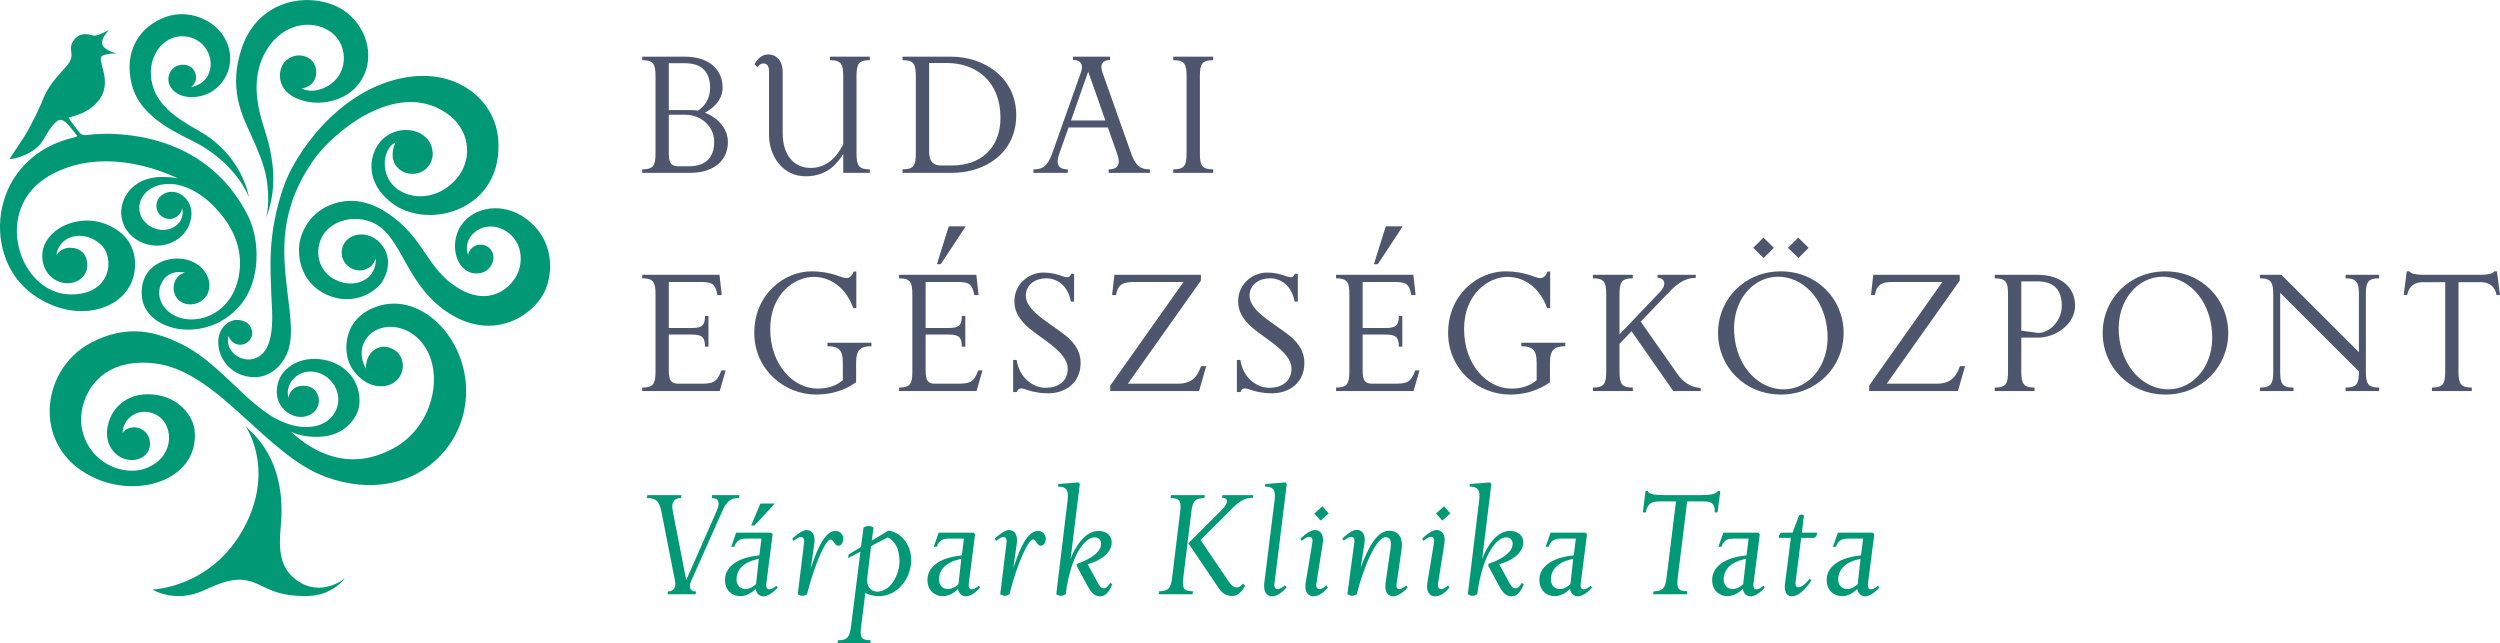 <?xml version="1.0" encoding="UTF-8"?>
<!DOCTYPE svg PUBLIC "-//W3C//DTD SVG 1.1//EN" "http://www.w3.org/Graphics/SVG/1.1/DTD/svg11.dtd">
<!-- Creator: CorelDRAW 2018 (64-Bit) -->
<svg xmlns="http://www.w3.org/2000/svg" xml:space="preserve" width="1500px" height="386px" version="1.1" style="shape-rendering:geometricPrecision; text-rendering:geometricPrecision; image-rendering:optimizeQuality; fill-rule:evenodd; clip-rule:evenodd"
viewBox="0 0 1500 385.91"
 xmlns:xlink="http://www.w3.org/1999/xlink">
 <defs>
  <style type="text/css">
   <![CDATA[
    .fil1 {fill:#019875;fill-rule:nonzero}
    .fil0 {fill:#4D566C;fill-rule:nonzero}
   ]]>
  </style>
 </defs>
 <g id="Layer_x0020_1">
  <g id="_1747149668832">
   <g>
    <path class="fil0" d="M414.16 103.66l-28.83 0 0 -2.09c6.75,0 7.98,-2.33 7.98,-9.69l0 -46.14c0,-7.36 -1.23,-9.69 -7.98,-9.69l0 -2.09 25.64 0c13.87,0 22.58,7.24 22.58,18.53 0,7.98 -6.26,12.64 -10.55,15.1 7.36,2.81 13.74,9.32 13.74,17.53 0,11.3 -8.59,18.54 -22.58,18.54zm-3.19 -65.77l-9.69 0 0 28.1 13.5 0c1.23,0 2.58,0.12 3.92,0.37 4.06,-2.58 7.36,-7 7.36,-13.87 0,-9.45 -5.14,-14.6 -15.09,-14.6zm0.25 30.92l-9.94 0 0 22.7c0,4.66 0.37,8.22 5.77,8.22l6.26 0c9.94,0 15.21,-5.16 15.21,-14.61 0,-9.32 -7.85,-16.31 -17.3,-16.31z"/>
    <path class="fil0" d="M505.94 103.66l0 -11.29c-3.07,4.79 -8.96,13.37 -22.58,13.37 -13.49,0 -21.96,-11.78 -21.96,-25.02l0 -38.17c0,-3.31 -1.59,-4.53 -3.31,-4.53 -1.72,0 -2.57,0.98 -3.68,2.2l-1.72 -1.72c1.96,-3.31 4.3,-5.89 8.47,-5.89 4.17,0 8.46,3.32 8.46,10.56l0 36.68c0,13.87 7.36,20.86 16.69,20.86 9.45,0 15.46,-6.01 19.63,-14.11l0 -40.86c0,-6.99 -0.98,-9.69 -7.97,-9.69l0 -2.09 23.92 0 0 2.09c-6.75,0 -7.97,2.33 -7.97,9.69l0 46.14c0,7.36 1.22,9.69 7.97,9.69l0 2.09 -15.95 0z"/>
    <path class="fil0" d="M571.33 103.66l-29.81 0 0 -2.09c6.75,0 7.98,-2.33 7.98,-9.69l0 -46.14c0,-7.36 -1.23,-9.69 -7.98,-9.69l0 -2.09 29.2 0c19.87,0 39.02,12.64 39.02,35.1 0,22.69 -18.65,34.6 -38.41,34.6zm-3.19 -65.89l-10.67 0 0 53.24c0,4.42 1.47,8.23 7.11,8.23l6.87 0c16.57,0 28.84,-10.18 28.84,-28.59 0,-21.59 -14.24,-32.88 -32.15,-32.88z"/>
    <path class="fil0" d="M665.19 103.66l0 -2.09c3.56,0 7.98,-1.11 5.15,-9.2l-5.64 -15.95 -23.56 0 -5.64 15.95c-2.82,8.09 1.59,9.2 5.15,9.2l0 2.09 -20.61 0 0 -2.09c4.91,0 8.34,-1.23 11.29,-9.57l17.3 -48.83c1.59,-4.55 -0.25,-7.24 -4.79,-7.24l0 -1.97 22.21 0 0 1.97c-4.41,0 -6.25,2.69 -4.66,7.24l17.3 48.83c2.94,8.34 6.38,9.57 11.28,9.57l0 2.09 -24.78 0zm-12.27 -60.74l-10.31 29.33 20.62 0 -10.31 -29.33z"/>
    <path class="fil0" d="M703.96 103.66l0 -2.09c6.76,0 7.99,-2.33 7.99,-9.69l0 -46.14c0,-7.36 -1.23,-9.69 -7.99,-9.69l0 -2.09 23.95 0 0 2.09c-6.75,0 -7.98,2.33 -7.98,9.69l0 46.14c0,7.36 1.23,9.69 7.98,9.69l0 2.09 -23.95 0z"/>
    <path class="fil0" d="M431.83 234.59l-46.5 0 0 -2.09c6.75,0 7.98,-2.33 7.98,-9.69l0 -46.18c0,-7.37 -1.23,-9.69 -7.98,-9.69l0 -2.09 46.38 0 1.35 12.14 -2.58 0c-1.35,-7.48 -3.8,-7.85 -11.28,-7.85l-17.92 0 0 27.62 13.74 0c6.26,0 7.98,-1.6 7.98,-7.25l2.08 0 0 18.43 -2.08 0c0,-5.65 -1.72,-7.25 -7.98,-7.25l-13.74 0 0 21.26c0,6.39 1.35,8.22 5.77,8.22l12.76 0c7.61,0 10.31,-0.37 13.01,-7.97l2.57 0 -3.56 12.39z"/>
    <path class="fil0" d="M513.67 217.41l0 11.9c-2.58,1.72 -10.31,7.37 -24.05,7.37 -18.9,0 -37.05,-14.85 -37.05,-36.98 0,-23.56 18.4,-36.94 34.22,-36.94 12.4,0 17.92,4.05 20.99,4.05 2.94,0 4.05,-2.94 4.42,-3.92l1.59 0 0 21.96 -1.84 0c-4.05,-11.66 -13.13,-18.77 -23.8,-18.77 -11.05,0 -26.01,9.93 -26.01,31.29 0,21.27 13.61,35.75 28.46,35.75 8.47,0 12.76,-3.19 15.09,-5.03l0 -10.68c0,-7.38 -2.45,-9.71 -9.2,-9.71l0 -2.09 26.38 0 0 2.09c-6.75,0 -9.2,2.33 -9.2,9.71z"/>
    <path class="fil0" d="M585.93 234.59l-46.5 0 0 -2.09c6.75,0 7.98,-2.33 7.98,-9.69l0 -46.18c0,-7.37 -1.23,-9.69 -7.98,-9.69l0 -2.09 46.38 0 1.35 12.14 -2.57 0c-1.36,-7.48 -3.81,-7.85 -11.3,-7.85l-17.91 0 0 27.62 13.74 0c6.26,0 7.98,-1.6 7.98,-7.25l2.08 0 0 18.43 -2.08 0c0,-5.65 -1.72,-7.25 -7.98,-7.25l-13.74 0 0 21.26c0,6.39 1.35,8.22 5.77,8.22l12.76 0c7.61,0 10.3,-0.37 13,-7.97l2.58 0 -3.56 12.39zm-21.47 -76.12l-2.33 0 7.12 -22.7 10.18 0 -14.97 22.7z"/>
    <path class="fil0" d="M628.87 235.94c-9.32,0 -13.86,-2.94 -16.07,-2.94 -1.6,0 -2.21,0.85 -2.82,2.2l-2.09 0 0 -19.27 2.09 0c1.59,10.68 9.81,16.7 17.3,16.7 7.73,0 13.37,-3.93 13.37,-11.53 0,-7.25 -8.71,-13.53 -14.97,-18.07 -6.25,-4.56 -17.05,-11.07 -17.05,-22.11 0,-11.16 9.2,-17.42 17.3,-17.42 8.1,0 11.66,2.82 14.6,2.82 1.47,0 1.84,-1.47 2.09,-2.08l1.84 0 0 16.68 -1.97 0c-1.59,-9.69 -8.46,-13.99 -14.72,-13.99 -6.26,0 -12.27,3.56 -12.27,10.43 0,7.12 8.83,13.13 16.32,18.42 6.38,4.54 16.56,10.44 16.56,21.88 0,12.14 -9.2,18.28 -19.51,18.28z"/>
    <path class="fil0" d="M719.44 234.59l-53.27 0 0 -3.31 43.94 -62.14 -29.59 0c-6.37,0 -9.81,1.23 -10.91,7.85l-2.34 0 1.36 -12.14 51.92 0 0 3.44 -43.83 61.88 29.83 0c9.21,0 11.91,-4.66 14.12,-10.55l3.06 0 -4.29 14.97z"/>
    <path class="fil0" d="M763.12 235.94c-9.33,0 -13.87,-2.94 -16.08,-2.94 -1.59,0 -2.2,0.85 -2.82,2.2l-2.08 0 0 -19.27 2.08 0c1.6,10.68 9.82,16.7 17.31,16.7 7.72,0 13.37,-3.93 13.37,-11.53 0,-7.25 -8.71,-13.53 -14.97,-18.07 -6.26,-4.56 -17.06,-11.07 -17.06,-22.11 0,-11.16 9.21,-17.42 17.3,-17.42 8.1,0 11.66,2.82 14.6,2.82 1.48,0 1.84,-1.47 2.09,-2.08l1.84 0 0 16.68 -1.96 0c-1.6,-9.69 -8.47,-13.99 -14.73,-13.99 -6.25,0 -12.27,3.56 -12.27,10.43 0,7.12 8.84,13.13 16.32,18.42 6.38,4.54 16.57,10.44 16.57,21.88 0,12.14 -9.21,18.28 -19.51,18.28z"/>
    <path class="fil0" d="M848.14 234.59l-46.5 0 0 -2.09c6.75,0 7.98,-2.33 7.98,-9.69l0 -46.18c0,-7.37 -1.23,-9.69 -7.98,-9.69l0 -2.09 46.38 0 1.35 12.14 -2.58 0c-1.35,-7.48 -3.8,-7.85 -11.28,-7.85l-17.92 0 0 27.62 13.75 0c6.25,0 7.97,-1.6 7.97,-7.25l2.08 0 0 18.43 -2.08 0c0,-5.65 -1.72,-7.25 -7.97,-7.25l-13.75 0 0 21.26c0,6.39 1.35,8.22 5.77,8.22l12.76 0c7.6,0 10.31,-0.37 13,-7.97l2.58 0 -3.56 12.39zm-21.47 -76.12l-2.33 0 7.12 -22.7 10.18 0 -14.97 22.7z"/>
    <path class="fil0" d="M929.98 217.41l0 11.9c-2.58,1.72 -10.31,7.37 -24.05,7.37 -18.9,0 -37.05,-14.85 -37.05,-36.98 0,-23.56 18.4,-36.94 34.23,-36.94 12.39,0 17.91,4.05 20.98,4.05 2.95,0 4.05,-2.94 4.42,-3.92l1.59 0 0 21.96 -1.84 0c-4.05,-11.66 -13.13,-18.77 -23.8,-18.77 -11.05,0 -26.01,9.93 -26.01,31.29 0,21.27 13.61,35.75 28.46,35.75 8.47,0 12.76,-3.19 15.09,-5.03l0 -10.68c0,-7.38 -2.45,-9.71 -9.2,-9.71l0 -2.09 26.38 0 0 2.09c-6.75,0 -9.2,2.33 -9.2,9.71z"/>
    <path class="fil0" d="M1003.96 234.59l-25.03 -35.87 -7.23 7.5 0 16.59c0,7.36 1.22,9.69 7.97,9.69l0 2.09 -23.93 0 0 -2.09c6.75,0 7.98,-2.33 7.98,-9.69l0 -46.18c0,-7.37 -1.23,-9.69 -7.98,-9.69l0 -2.09 23.93 0 0 2.09c-6.75,0 -7.97,2.32 -7.97,9.69l0 23.94 24.04 -25.17c5.27,-5.52 2.21,-8.83 -1.23,-8.83l0 -1.72 22.95 0 0 1.84c-5.4,0 -9.94,2.33 -15.59,8.09l-17.42 18.16 21.97 31.34c5.52,7.86 11.65,8.22 13.98,8.47l0 1.84 -16.44 0z"/>
    <path class="fil0" d="M1068.5 236.68c-21.6,0 -37.67,-16.57 -37.67,-36.98 0,-20.37 16.07,-36.94 37.67,-36.94 21.59,0 37.67,16.57 37.67,36.94 0,20.41 -16.08,36.98 -37.67,36.98zm-4.79 -70.48c-14.35,1.96 -25.77,16.93 -22.82,37.32 2.94,20.4 18.16,31.81 32.39,29.84 14.48,-1.95 25.77,-17.06 22.82,-37.46 -2.94,-20.38 -18.03,-31.66 -32.39,-29.7zm-5.52 -11.41l-6.26 -6.14 6.14 -6.13 6.25 6.13 -6.13 6.14zm20.86 0l-6.26 -6.14 6.14 -6.13 6.26 6.13 -6.14 6.14z"/>
    <path class="fil0" d="M1174.75 234.59l-53.25 0 0 -3.31 43.92 -62.14 -29.57 0c-6.38,0 -9.81,1.23 -10.92,7.85l-2.33 0 1.35 -12.14 51.9 0 0 3.44 -43.8 61.88 29.81 0c9.21,0 11.91,-4.66 14.12,-10.55l3.06 0 -4.29 14.97z"/>
    <path class="fil0" d="M1222.96 202.53l-10.18 0 0 20.28c0,7.36 1.35,9.69 7.97,9.69l0 2.09 -23.92 0 0 -2.09c6.75,0 7.98,-2.33 7.98,-9.69l0 -46.19c0,-7.35 -1.23,-9.68 -7.98,-9.68l0 -2.09 25.64 0c13.87,0 22.58,7.24 22.58,18.53 0,11.16 -11.78,19.15 -22.09,19.15zm-0.49 -33.75l-9.69 0 0 29.58 10.18 1.35c6.63,0 14.11,-7.01 14.11,-16.33 0,-9.45 -4.66,-14.6 -14.6,-14.6z"/>
    <path class="fil0" d="M1299.28 236.68c-21.6,0 -37.67,-16.57 -37.67,-36.98 0,-20.37 16.07,-36.94 37.67,-36.94 21.59,0 37.67,16.57 37.67,36.94 0,20.41 -16.08,36.98 -37.67,36.98zm-4.79 -70.48c-14.35,1.96 -25.77,16.93 -22.82,37.32 2.95,20.4 18.16,31.81 32.39,29.84 14.48,-1.95 25.77,-17.06 22.82,-37.46 -2.94,-20.38 -18.03,-31.66 -32.39,-29.7z"/>
    <path class="fil0" d="M1407.37 234.59l0 -2.09c6.75,0 7.98,-2.33 7.98,-9.69l-47.24 -47.16 0 47.16c0,6.99 0.98,9.69 7.98,9.69l0 2.09 -20.13 0 0 -2.09c6.99,0 7.98,-2.7 7.98,-9.69l0 -46.18c0,-6.88 -0.99,-9.69 -7.98,-9.69l0 -2.09 12.89 0 46.5 46.41 0 -34.63c0,-6.88 -1.11,-9.69 -7.98,-9.69l0 -2.09 20.12 0 0 2.09c-6.74,0 -7.97,2.32 -7.97,9.69l0 46.18c0,7.36 1.23,9.69 7.97,9.69l0 2.09 -20.12 0z"/>
    <path class="fil0" d="M1497.92 176.99c-0.74,-3.79 -2.83,-7.73 -9.82,-7.73l-13 0 0 53.55c0,7.36 1.22,9.69 7.97,9.69l0 2.09 -23.93 0 0 -2.09c6.75,0 7.98,-2.33 7.98,-9.69l0 -53.55 -13.01 0c-6.99,0 -9.08,3.94 -9.81,7.73l-2.09 0 1.84 -14.23 1.6 0c0.49,0.62 1.1,2.09 9.57,2.09l31.78 0c8.46,0 9.08,-1.47 9.57,-2.09l1.59 0 1.84 14.23 -2.08 0z"/>
   </g>
   <path class="fil1" d="M316.06 131.48c-14.26,-10.76 -31.56,-7.34 -39.03,3.19 -8.74,12.31 -2.59,31.2 10.82,29.21 4.13,-0.62 7.5,-4.01 8.16,-8.23 0.68,-4.19 -2.21,-8.18 -6.4,-8.83 -4.08,-0.67 -7.91,2.01 -8.78,5.98 -1.73,-4.52 -0.74,-11.61 7.25,-15.56 10.24,-5.07 27.28,4.13 23.92,22.4 -1.92,10.44 -16.52,26.28 -37.83,12.73 -18.86,-11.98 -19.55,-30.38 -42.64,-45.19 -21.29,-13.66 -39.35,-3.63 -45.81,5.1 -4.47,6.05 -6.78,12.14 -6.26,20.01 0.76,11.63 7.61,22.42 21.42,26.21 9.56,2.66 20,-0.34 26.72,-7.33 3.68,-3.86 9.5,-16.08 0.26,-25.68 -8.33,-8.64 -21.82,-5.08 -22.82,5.04 -0.48,4.78 2.34,9.03 6.68,10.82 3.31,1.35 6.17,0.92 8.16,0.02 4.58,-1.86 5.48,-6.38 5.48,-6.38 0,0 0.83,4.42 -2.44,9.21 -3.55,5.18 -13.22,8.69 -23.23,2.78 -8.48,-5.02 -11.47,-16.45 -6.02,-25.74 3.83,-6.54 13.74,-11.93 25.56,-9.21 22.17,5.12 21.54,36.42 48.8,54.95 28.74,19.57 54.22,0.93 59.79,-14.54 4.73,-13.18 2.54,-30.21 -11.76,-40.96zm-269.86 -50.17c0,0 0.13,0.19 0.04,0.39 -0.09,0.2 -0.35,0.33 -0.55,0.4 -51.59,11.21 -57.6,69.94 -27.53,93.3 25.99,20.22 58.17,11.08 62.33,-11.28 1.74,-9.38 -0.02,-22.79 -16.62,-29.57 -12.91,-5.25 -28.49,-1 -35.52,9.24 -5.57,8.11 -3.25,20.19 5.7,24.59 8.53,4.2 18.29,-0.69 18.34,-9.26 0.04,-7.18 -4.69,-10.35 -9.83,-10.52 -6.14,-0.2 -8.62,4.35 -8.62,4.35 0,0 -0.09,-5.3 5.58,-9.17 4.48,-3.03 13.29,-4.08 21.01,2.96 8.7,7.94 6.18,30.67 -18.93,29.85 -30.31,-0.99 -46.54,-51.03 -12.3,-71.01 25.26,-14.74 55.69,-8.77 77.51,1.41 -2.93,-0.74 -8.46,-0.99 -11.8,-0.78 -12.23,0.77 -19.08,8.01 -21.4,15.44 -3.75,11.99 4.63,23.65 17.38,25.45 9.14,1.3 17.79,-3.01 21.8,-10.66 2.39,-4.55 4.08,-13.11 -2.83,-18.83 -6.83,-5.68 -16.54,-1.2 -16.12,6.36 0.23,3.54 2.73,6.4 6.18,7.16 2.78,0.6 4.49,-0.15 5.84,-1.05 3.14,-1.91 3.41,-5.23 3.41,-5.23 0,0 1.11,3.13 -0.71,7.04 -1.98,4.21 -8.97,8.12 -16.71,4.75 -6.71,-2.9 -10.48,-10.49 -6.89,-17.59 4.12,-8.16 14.65,-9.99 22.56,-8.01 6,1.49 11.15,4.53 15.3,7.73l-0.17 -0.21c14.18,11.89 22.86,26.58 21.15,43.46 -3.09,30.67 -34.51,36.61 -45.42,21.98 -3.43,-4.61 -3.4,-9.62 -1.94,-13.21 4.11,-10.12 14.48,-7.21 14.48,-7.21 0,0 -3.04,0.53 -5.05,3.48 -2.11,3.09 -2.78,8.62 0.97,12.54 4.71,4.92 13.36,3.45 16.97,-2.03 5.38,-8.17 -1.29,-20.89 -14.75,-22.35 -12.26,-1.33 -25.9,6.59 -23.87,23.21 2.55,20.9 38.83,28.13 58.7,4.98 13.04,-15.14 11.88,-39.79 5.12,-53.54 -11.54,-23.47 -34.13,-44.71 -72.98,-48.96 -8.8,-0.97 -16.8,-0.87 -24.01,0.08 -0.67,0.07 -1.69,0.1 -2.42,-0.14 -0.85,-0.28 -1.62,-1.05 -1.91,-1.36l-4.1 -5.38c-1.24,-1.66 -2.63,-3.34 -1.98,-3.66 0.55,-0.21 2.06,-0.57 3.32,-1 4.93,-1.59 11.65,-4.5 15.7,-11.32 4.51,-7.58 1.16,-15.78 0.61,-18.55 -0.66,-3.22 -1.22,-4.67 -0.41,-5.63 0.89,-1.06 3.97,-1.85 7.57,-1.93 0.51,-0.04 1.5,-0.09 1.5,-0.09 0,0 -4.82,-0.91 -7.63,-3.77 -0.89,-0.91 -1.34,-2.24 -0.74,-4.41 0.62,-2.17 3.83,-5.84 3.83,-5.84 0,0 -6.27,3.61 -8.78,3.44 -2.21,-0.13 -8.16,-3.3 -12.57,3.08 -2.74,3.98 -0.5,6.7 -1.27,10.19 -0.77,3.48 -3.68,5.78 -8.7,11.65 -6.82,7.94 -8.55,14.23 -9.48,16.24 -0.93,1.97 -4.55,10.52 -10.1,19.57 -1.27,2.09 -8.71,13.14 -8.71,13.14 1.86,0.4 5.09,-0.74 6.8,-1.34 2.26,-0.81 9.82,-3.48 13.78,-10.56 4.51,-8.06 7.2,-10.46 8.97,-11.27 1.76,-0.79 3.76,0.87 5.28,2.44 1.37,1.39 3.88,4.55 5.63,6.81l-0.01 0.01zm252.64 1.38c-2.13,-23.05 -25.49,-42.97 -58.7,-35.66 -39.28,8.64 -63.64,47.29 -69.48,63.6 -10.87,30.39 -8.12,52.34 -7.87,65.96 0.19,9.25 4.16,36.73 -12.39,38.97 -7.02,0.95 -15.66,-5.63 -13.21,-14.05 0.62,2.5 3,4.59 5.22,5.07 5.58,1.23 9.52,-3.53 8.83,-7.83 -0.77,-4.82 -4.59,-6.72 -8.94,-6.82 -6.33,-0.16 -13.98,7.18 -10.5,19.14 1.73,5.97 7.29,13.55 18.06,15.03 7.5,1.03 15.52,-2.13 20.86,-11.07 6.18,-10.37 3.51,-24.19 1.59,-40.94 -2.62,-22.88 -5.33,-48.36 16.4,-78.88 10.68,-14.99 48.31,-47.77 78.67,-27.71 14.75,9.75 16.18,27.08 7.65,38.26 -13.08,17.13 -35.93,14.52 -42.4,0.58 -4.16,-8.98 -0.42,-18.93 4.68,-20.86 -1.15,2.14 -1.63,4.7 -1.74,6.81 -0.33,6.53 4.82,12.13 12.33,11.97 8.01,-0.18 12.23,-7.42 11.7,-12.8 -0.22,-2.51 -0.97,-6.84 -5.32,-10.1 -7.5,-5.55 -18.45,-4.17 -25.2,2.61 -6.82,6.92 -11.68,23.96 5.79,37.61 22.13,17.27 68.03,4.14 63.97,-38.89zm-197.68 -33.57c-0.78,-4.18 1.62,-8.08 4.71,-9.48 3.78,-1.72 8.36,-0.78 10.38,2.29 2.3,3.48 1.76,7.54 -1.58,10.34 5.45,-1.22 8.47,-4.11 9.82,-6.49 5.8,-10.18 -1.93,-24.92 -16.43,-24.03 -12.32,0.77 -21.81,15.83 -15.64,32.09 5.54,14.62 23.89,22.3 31.6,27.5 22.14,14.9 25.33,36.96 25.33,36.96 0,0 -6.52,-18.72 -30.46,-32.03 -9.85,-5.46 -34.21,-14.55 -39.65,-35 -5.57,-20.9 4.96,-35.64 20.09,-41.12 13.69,-4.94 29.42,1.55 35.57,12.81 8.56,15.67 -1.31,31.33 -13.56,34.41 -12.19,3.05 -19.16,-2.76 -20.18,-8.25zm69.34 -11.65c3.79,-4.41 8.62,-4.7 11.85,-3.89 4.69,1.2 7.3,5.12 7.39,9.17 0.18,7.47 -5.32,9.71 -8.86,10.38 2.68,1.03 6.79,2.29 12.81,-0.12 15.96,-6.39 15.99,-26.05 4.64,-34 -11.84,-8.28 -30.77,-4.7 -40.01,13.89 -9.48,19.09 -1.08,39.31 1.93,49.73 2.85,9.83 4.21,20.5 3.62,28.96 -0.79,11.28 -4.22,18.98 -4.22,18.98 0,0 2.83,-9.58 0.04,-24.55 -1.38,-7.39 -4.7,-15.61 -9.31,-25.62 -5.51,-11.94 -13.33,-27.85 -5.31,-51.65 9.02,-26.71 35.53,-33.47 55,-25.78 15.84,6.25 24.06,23.86 19.76,38.24 -5.54,18.5 -26.1,23.58 -40.14,18.48 -14.86,-5.41 -12.65,-18.18 -9.19,-22.22zm57.38 145.86c-22.67,6.49 -22.79,28.53 -16.56,37.87 7.99,11.93 19.95,12.64 26.07,7.51 6.23,-5.22 5.55,-15.02 -0.95,-18.91 -6.96,-4.17 -12.67,-0.43 -14.99,3.47 -2.17,3.63 -1.87,7.83 -1.87,7.83 0,0 -6.85,-10.39 1.64,-19.78 7.55,-8.37 26.02,-7.66 35,8.84 9.54,17.51 2.46,46.41 -19.94,58.66 -26.1,14.26 -47.45,3.23 -61.64,-9.78 5.29,2.55 13.08,3.66 20.53,2.65 12.67,-1.75 19.61,-11.53 20.39,-18.82 1.5,-14.04 -8.64,-25.95 -23.84,-27.43 -9.6,-0.92 -17.96,2.5 -22.83,9.5 -2.64,3.85 -6.02,15.25 3.35,22.31 8.39,6.35 19.63,1.4 19.1,-7.51 -0.27,-4.23 -3.3,-7.83 -7.73,-8.24 -9.71,-0.91 -10.54,7.16 -10.54,7.16 0,0 -1.31,-3.71 0.85,-8.32 2.34,-4.97 10.17,-10.46 19.78,-5.61 6.6,3.33 11.71,12.08 8.13,20.81 -3.89,9.52 -15.27,12.79 -27.44,9.25 -8.5,-2.46 -14.91,-7.16 -20.63,-11.79 -13.27,-10.82 -27.22,-27.88 -44.63,-36.47 -15.01,-7.37 -32.21,-12.68 -54.64,-0.85 -31.1,16.39 -36.06,65.08 3.99,81.8 27.17,11.34 60.83,-1 58.34,-28.97 -0.76,-8.51 -8.98,-20.37 -24.96,-21.86 -16.53,-1.55 -26.26,9.32 -27.56,21.06 -1.07,9.6 5.13,17.27 13.32,18.19 7.7,0.87 14.12,-4.87 12,-12.62 -1.07,-3.98 -5.05,-6.94 -8.94,-6.94 -5.66,0 -7.1,3.66 -7.1,3.66 0,0 -0.02,-2.36 0.68,-4.27 2,-5.52 8.73,-10.96 17.71,-7.7 12.62,4.58 13.72,25.32 -3.4,32.48 -14.97,6.27 -36.25,-3.57 -39.63,-24.55 -2.24,-13.83 7.22,-41.92 43.39,-38.03 38.45,4.14 66.89,55.34 103.77,68.39 42.9,15.19 75.19,-8.88 82.11,-38.77 8.54,-36.89 -21.51,-72.47 -50.33,-64.22zm-80.7 72.1c-0.18,-0.23 18.45,25.48 -0.83,61.26 -19.42,36.05 -54.9,36.97 -54.9,36.97 0,0 13.32,8.57 31.04,0.45 9.65,-4.42 18.76,-8.4 28.51,-5.15 8.72,2.94 14.08,8.89 33.32,8.61 15.44,-0.23 22.58,-10.62 22.58,-10.62 0,0 -14.52,12.25 -29.59,0.6 -9.23,-7.15 -10.22,-17.33 -8.87,-31.46 4.01,-42.12 -18.49,-57.13 -21.26,-60.66z"/>
  </g>
  <path class="fil1" d="M443.66 297.04l-16.43 0 -0.21 1.78c2.72,0 5.97,0.94 2.93,7.85l-18.21 41.35 -8.06 -41.35c-1.36,-6.91 2.2,-7.85 4.92,-7.85l0.21 -1.78 -20.41 0 -0.21 1.78c4.6,0 7.32,1.05 8.68,8.17l8.17 41.66c0.73,3.87 -0.94,6.17 -4.29,6.17l-0.21 1.68 16.85 0 0.21 -1.68c-3.45,0 -4.61,-2.3 -2.93,-6.17l18.53 -41.66c3.14,-7.12 5.65,-8.17 10.26,-8.17l0.2 -1.78z"/>
  <path id="1" class="fil1" d="M466.61 352.52l-0.84 -1.15c0,0 -2.2,2.2 -4.19,2.2 -1.36,0 -2.09,-1.26 -1.78,-3.56l3.77 -29.52 -0.94 -0.94 -20.94 0 -2.93 8.48 1.78 0c0.73,-1.68 1.68,-4.92 7.01,-4.92l9.32 0 -1.26 10.05 -3.03 0.41c-6.8,0.95 -17.59,4.71 -17.59,14.34 0,6.49 4.5,9.74 9.22,9.74 4.29,0 7.64,-2.83 9.1,-4.29 0.32,1.25 1.26,4.39 4.82,4.39 3.97,0 8.48,-5.23 8.48,-5.23zm-11.31 -17.27l-1.67 15.18c-0.63,0.52 -3.04,2.93 -6.28,2.93 -2.94,0 -5.45,-1.89 -5.45,-5.76 0,-6.59 5.45,-10.36 10.89,-11.72l2.51 -0.63zm9.63 -33.18l-8.69 0 -5.54 13.19 1.98 0 12.25 -13.19z"/>
  <path id="2" class="fil1" d="M505.98 323.32c0,-2.52 -1.78,-4.82 -4.71,-4.82 -7.53,0 -12.35,15.39 -14.76,22.3l2.1 -14.87c0.73,-5.23 -1.47,-7.95 -4.71,-7.95 -3.25,0 -8.59,5.23 -8.59,5.23l0.84 1.26c0,0 3.04,-2.31 4.29,-2.31 1.47,0 2.3,0.63 1.99,3.56l-3.77 30.78c0.84,0.52 1.68,0.94 2.83,0.94 1.05,0 1.88,-0.42 2.72,-0.94 4.92,-19.58 11.51,-32.87 14.13,-32.87 0.84,0 1.57,1.05 2.09,1.78 0.63,0.94 1.37,1.99 2.52,1.99 1.46,0 2.93,-1.36 3.03,-4.08z"/>
  <path id="3" class="fil1" d="M546.72 336.09c0,-9.11 -5.65,-16.65 -13.71,-17.8l-9.95 6.07 1.05 -7.85c-0.84,-0.63 -1.88,-0.94 -3.04,-0.94 -1.04,0 -2.09,0.31 -2.93,0.94l-1.57 11.62 -7.43 4.5 -0.21 2.2 7.33 -3.87 -5.65 44.9c-0.84,6.28 -2.1,8.27 -7.85,8.27l-0.21 1.78 19.68 0 0.2 -1.78c-5.75,0 -6.59,-1.99 -5.75,-8.27l2.51 -20.09c1.26,0.52 4.19,1.88 8.16,1.88 11.41,0 19.37,-10.99 19.37,-21.56zm-7.01 0.52c0,8.48 -5.55,18.32 -13.4,18.32 -3.67,0 -6.6,-3.14 -5.97,-8.17l2.3 -19.15 9.95 -5.24c4.29,1.99 7.12,6.91 7.12,14.24z"/>
  <path id="4" class="fil1" d="M588.08 352.52l-0.83 -1.15c0,0 -2.2,2.2 -4.19,2.2 -1.36,0 -2.09,-1.26 -1.78,-3.56l3.77 -29.52 -0.94 -0.94 -20.94 0 -2.93 8.48 1.78 0c0.73,-1.68 1.67,-4.92 7.01,-4.92l9.32 0 -1.26 10.05 -3.03 0.41c-6.81,0.95 -17.59,4.71 -17.59,14.34 0,6.49 4.5,9.74 9.21,9.74 4.3,0 7.65,-2.83 9.11,-4.29 0.31,1.25 1.26,4.39 4.82,4.39 3.97,0 8.47,-5.23 8.47,-5.23zm-11.3 -17.27l-1.68 15.18c-0.62,0.52 -3.03,2.93 -6.28,2.93 -2.93,0 -5.44,-1.89 -5.44,-5.76 0,-6.59 5.44,-10.36 10.89,-11.72l2.51 -0.63z"/>
  <path id="5" class="fil1" d="M627.46 323.32c0,-2.52 -1.78,-4.82 -4.71,-4.82 -7.54,0 -12.35,15.39 -14.76,22.3l2.09 -14.87c0.74,-5.23 -1.46,-7.95 -4.71,-7.95 -3.24,0 -8.58,5.23 -8.58,5.23l0.84 1.26c0,0 3.03,-2.31 4.29,-2.31 1.47,0 2.3,0.63 1.99,3.56l-3.77 30.78c0.84,0.52 1.67,0.94 2.83,0.94 1.04,0 1.88,-0.42 2.72,-0.94 4.92,-19.58 11.51,-32.87 14.13,-32.87 0.84,0 1.57,1.05 2.09,1.78 0.63,0.94 1.36,1.99 2.51,1.99 1.47,0 2.94,-1.36 3.04,-4.08z"/>
  <path id="6" class="fil1" d="M667.36 350.43l-1.26 -0.74c-0.52,0.84 -1.88,3.25 -3.66,3.25 -1.78,0 -2.51,-1.05 -3.66,-3.14l-6.18 -11.31c4.92,-1.25 14.45,-5.44 14.45,-13.19 0,-3.97 -3.25,-6.8 -8.06,-6.8 -8.17,0 -14.24,10.15 -16.65,16.96l5.55 -45.12 -0.84 -0.94 -12.03 0.94 -0.21 1.57c5.75,0 6.38,2.93 5.75,8.27l-6.8 56.32c0.84,0.52 1.78,0.94 2.93,0.94 1.05,0 1.88,-0.42 2.72,-0.94 3.25,-24.81 12.04,-34.13 17.38,-34.13 2.3,0 3.87,1.47 3.87,3.88 0,7.01 -12.35,11.2 -13.71,11.72 -0.63,0.21 -0.94,0.42 -0.94,1.15 0,0.42 0.31,0.84 0.73,1.68l5.76 10.67c2.3,4.19 4.18,6.28 7.64,6.28 4.39,0 6.49,-5.54 7.22,-7.32z"/>
  <path id="7" class="fil1" d="M751.96 297.04l-18.53 0 -0.21 1.57c3.24,0 4.71,2.41 -0.32,7.43l-19.88 19.89 18.21 26.9c2.2,3.25 4.61,4.71 8.16,4.71 4.4,0 7.12,-4.92 7.65,-6.17l-1.26 -1.26c-0.52,0.63 -1.99,2.31 -3.56,2.31 -1.57,0 -3.14,-0.84 -4.81,-3.25l-17.07 -25.23 18.43 -18.42c4.5,-4.5 7.85,-6.91 12.98,-6.91l0.21 -1.57zm-29.1 0l-20.31 0 -0.21 1.78c5.76,0 6.49,1.99 5.76,8.27l-4.82 39.36c-0.73,6.28 -2.09,8.27 -7.85,8.27l-0.21 1.78 20.31 0 0.21 -1.78c-5.76,0 -6.49,-1.99 -5.76,-8.27l4.82 -39.36c0.73,-6.28 2.09,-8.27 7.85,-8.27l0.21 -1.78z"/>
  <path id="8" class="fil1" d="M772.07 290.34l-0.84 -0.94 -12.03 0.94 -0.21 1.57c5.75,0 6.38,2.93 5.75,8.27l-6.17 49.62c-0.63,5.23 1.46,7.95 4.71,7.95 4.4,0 8.58,-5.33 8.58,-5.33l-0.84 -1.26c0,0 -2.72,2.3 -4.29,2.3 -1.15,0 -2.4,-0.73 -2.09,-3.03l7.43 -60.09z"/>
  <path id="9" class="fil1" d="M797.21 308.03l-3.77 -4.29 -4.81 4.29 3.77 4.29 4.81 -4.29zm-0.52 44.39l-0.84 -1.26c0,0 -2.41,2.3 -3.98,2.3 -1.15,0 -2.4,-0.73 -2.09,-3.03l3.87 -24.5c0.84,-5.23 -1.46,-7.95 -4.71,-7.95 -3.66,0 -8.69,5.23 -8.69,5.23l0.84 1.26c0,0 2.72,-2.41 4.4,-2.41 1.36,0 2.41,0.73 1.88,3.66l-3.98 24.08c-0.83,5.23 1.47,7.95 4.71,7.95 4.82,0 8.59,-5.33 8.59,-5.33z"/>
  <path id="10" class="fil1" d="M844.54 352.42l-0.83 -1.26c0,0 -2.41,2.3 -3.98,2.3 -1.15,0 -2.1,-0.73 -1.78,-3.03l3.03 -21.15c0.84,-5.55 -1.04,-10.88 -7.64,-10.88 -7.95,0 -13.61,13.08 -16.95,22.29l2.3 -14.86c0.84,-5.13 -1.36,-7.96 -4.61,-7.96 -3.66,0 -8.69,5.24 -8.69,5.24l0.84 1.25c0,0 2.83,-2.3 4.4,-2.3 1.36,0 2.3,0.84 1.99,3.14l-4.19 31.3c0.84,0.42 1.88,0.94 2.93,0.94 1.05,0 1.99,-0.52 2.72,-0.94 3.98,-16.33 11.83,-34.23 17.27,-34.23 3.56,0 3.46,3.77 2.94,7.12l-2.94 20.3c-0.73,5.24 1.26,8.06 4.5,8.06 4.4,0 8.69,-5.33 8.69,-5.33z"/>
  <path id="11" class="fil1" d="M870.21 308.03l-3.77 -4.29 -4.82 4.29 3.77 4.29 4.82 -4.29zm-0.53 44.39l-0.83 -1.26c0,0 -2.41,2.3 -3.98,2.3 -1.15,0 -2.41,-0.73 -2.1,-3.03l3.88 -24.5c0.83,-5.23 -1.47,-7.95 -4.71,-7.95 -3.67,0 -8.69,5.23 -8.69,5.23l0.84 1.26c0,0 2.72,-2.41 4.39,-2.41 1.36,0 2.41,0.73 1.89,3.66l-3.98 24.08c-0.84,5.23 1.47,7.95 4.71,7.95 4.82,0 8.58,-5.33 8.58,-5.33z"/>
  <path id="12" class="fil1" d="M914.29 350.43l-1.25 -0.74c-0.53,0.84 -1.89,3.25 -3.67,3.25 -1.78,0 -2.51,-1.05 -3.66,-3.14l-6.18 -11.31c4.92,-1.25 14.45,-5.44 14.45,-13.19 0,-3.97 -3.25,-6.8 -8.06,-6.8 -8.17,0 -14.24,10.15 -16.64,16.96l5.54 -45.12 -0.83 -0.94 -12.04 0.94 -0.21 1.57c5.76,0 6.38,2.93 5.76,8.27l-6.81 56.32c0.84,0.52 1.78,0.94 2.93,0.94 1.05,0 1.89,-0.42 2.72,-0.94 3.25,-24.81 12.04,-34.13 17.38,-34.13 2.3,0 3.87,1.47 3.87,3.88 0,7.01 -12.35,11.2 -13.71,11.72 -0.63,0.21 -0.94,0.42 -0.94,1.15 0,0.42 0.31,0.84 0.73,1.68l5.76 10.67c2.3,4.19 4.19,6.28 7.64,6.28 4.4,0 6.49,-5.54 7.22,-7.32z"/>
  <path id="13" class="fil1" d="M955.24 352.52l-0.84 -1.15c0,0 -2.2,2.2 -4.18,2.2 -1.37,0 -2.1,-1.26 -1.78,-3.56l3.76 -29.52 -0.94 -0.94 -20.93 0 -2.93 8.48 1.78 0c0.73,-1.68 1.67,-4.92 7.01,-4.92l9.32 0 -1.26 10.05 -3.04 0.41c-6.8,0.95 -17.58,4.71 -17.58,14.34 0,6.49 4.5,9.74 9.21,9.74 4.29,0 7.64,-2.83 9.11,-4.29 0.31,1.25 1.25,4.39 4.81,4.39 3.98,0 8.48,-5.23 8.48,-5.23zm-11.31 -17.27l-1.67 15.18c-0.63,0.52 -3.04,2.93 -6.28,2.93 -2.93,0 -5.44,-1.89 -5.44,-5.76 0,-6.59 5.44,-10.36 10.88,-11.72l2.51 -0.63z"/>
  <path id="14" class="fil1" d="M1032.19 294.53l-1.46 0c-0.94,1.88 -4.29,2.51 -10.99,2.51l-20.62 0c-6.7,0 -9.95,-0.63 -10.47,-2.51l-1.36 0 -1.57 12.87 1.78 0c1.04,-5.33 3.24,-6.59 8.37,-6.59l9.74 0 -5.66 45.64c-0.73,6.28 -2.09,8.27 -7.85,8.27l-0.21 1.78 20.31 0 0.21 -1.78c-5.76,0 -6.49,-1.99 -5.76,-8.27l5.66 -45.64 9.73 0c5.13,0 7.01,1.36 6.8,6.59l1.68 0 1.67 -12.87z"/>
  <path id="15" class="fil1" d="M1058.9 352.52l-0.83 -1.15c0,0 -2.2,2.2 -4.19,2.2 -1.36,0 -2.09,-1.26 -1.78,-3.56l3.77 -29.52 -0.94 -0.94 -20.94 0 -2.93 8.48 1.78 0c0.73,-1.68 1.67,-4.92 7.01,-4.92l9.32 0 -1.26 10.05 -3.03 0.41c-6.81,0.95 -17.59,4.71 -17.59,14.34 0,6.49 4.5,9.74 9.21,9.74 4.3,0 7.65,-2.83 9.11,-4.29 0.31,1.25 1.26,4.39 4.82,4.39 3.97,0 8.47,-5.23 8.47,-5.23zm-11.3 -17.27l-1.68 15.18c-0.62,0.52 -3.03,2.93 -6.28,2.93 -2.93,0 -5.44,-1.89 -5.44,-5.76 0,-6.59 5.44,-10.36 10.89,-11.72l2.51 -0.63z"/>
  <path id="16" class="fil1" d="M1090.12 319.55l-9.01 0 1.26 -10.37c-0.42,-0.31 -0.94,-0.52 -1.46,-0.52 -0.63,0 -1.05,0.21 -1.47,0.52l-3.87 10.37 -6.7 0c-1.05,0.52 -1.78,1.99 -1.57,3.14l7.22 0 -3.56 27.84c-0.52,4.19 0.94,7.22 4.08,7.22 5.55,0 10.99,-8.16 11.73,-9.52l-0.95 -1.05c-0.83,1.05 -4.18,5.13 -6.69,5.13 -1.26,0 -2.1,-0.63 -1.78,-3.24l3.35 -26.38 7.85 0c1.04,-0.53 1.88,-1.89 1.57,-3.14z"/>
  <path id="17" class="fil1" d="M1127.61 352.52l-0.84 -1.15c0,0 -2.2,2.2 -4.19,2.2 -1.36,0 -2.09,-1.26 -1.78,-3.56l3.77 -29.52 -0.94 -0.94 -20.93 0 -2.93 8.48 1.77 0c0.74,-1.68 1.68,-4.92 7.02,-4.92l9.31 0 -1.25 10.05 -3.04 0.41c-6.8,0.95 -17.58,4.71 -17.58,14.34 0,6.49 4.5,9.74 9.21,9.74 4.29,0 7.64,-2.83 9.11,-4.29 0.31,1.25 1.25,4.39 4.81,4.39 3.98,0 8.48,-5.23 8.48,-5.23zm-11.31 -17.27l-1.67 15.18c-0.63,0.52 -3.04,2.93 -6.28,2.93 -2.93,0 -5.45,-1.89 -5.45,-5.76 0,-6.59 5.45,-10.36 10.89,-11.72l2.51 -0.63z"/>
 </g>
</svg>
